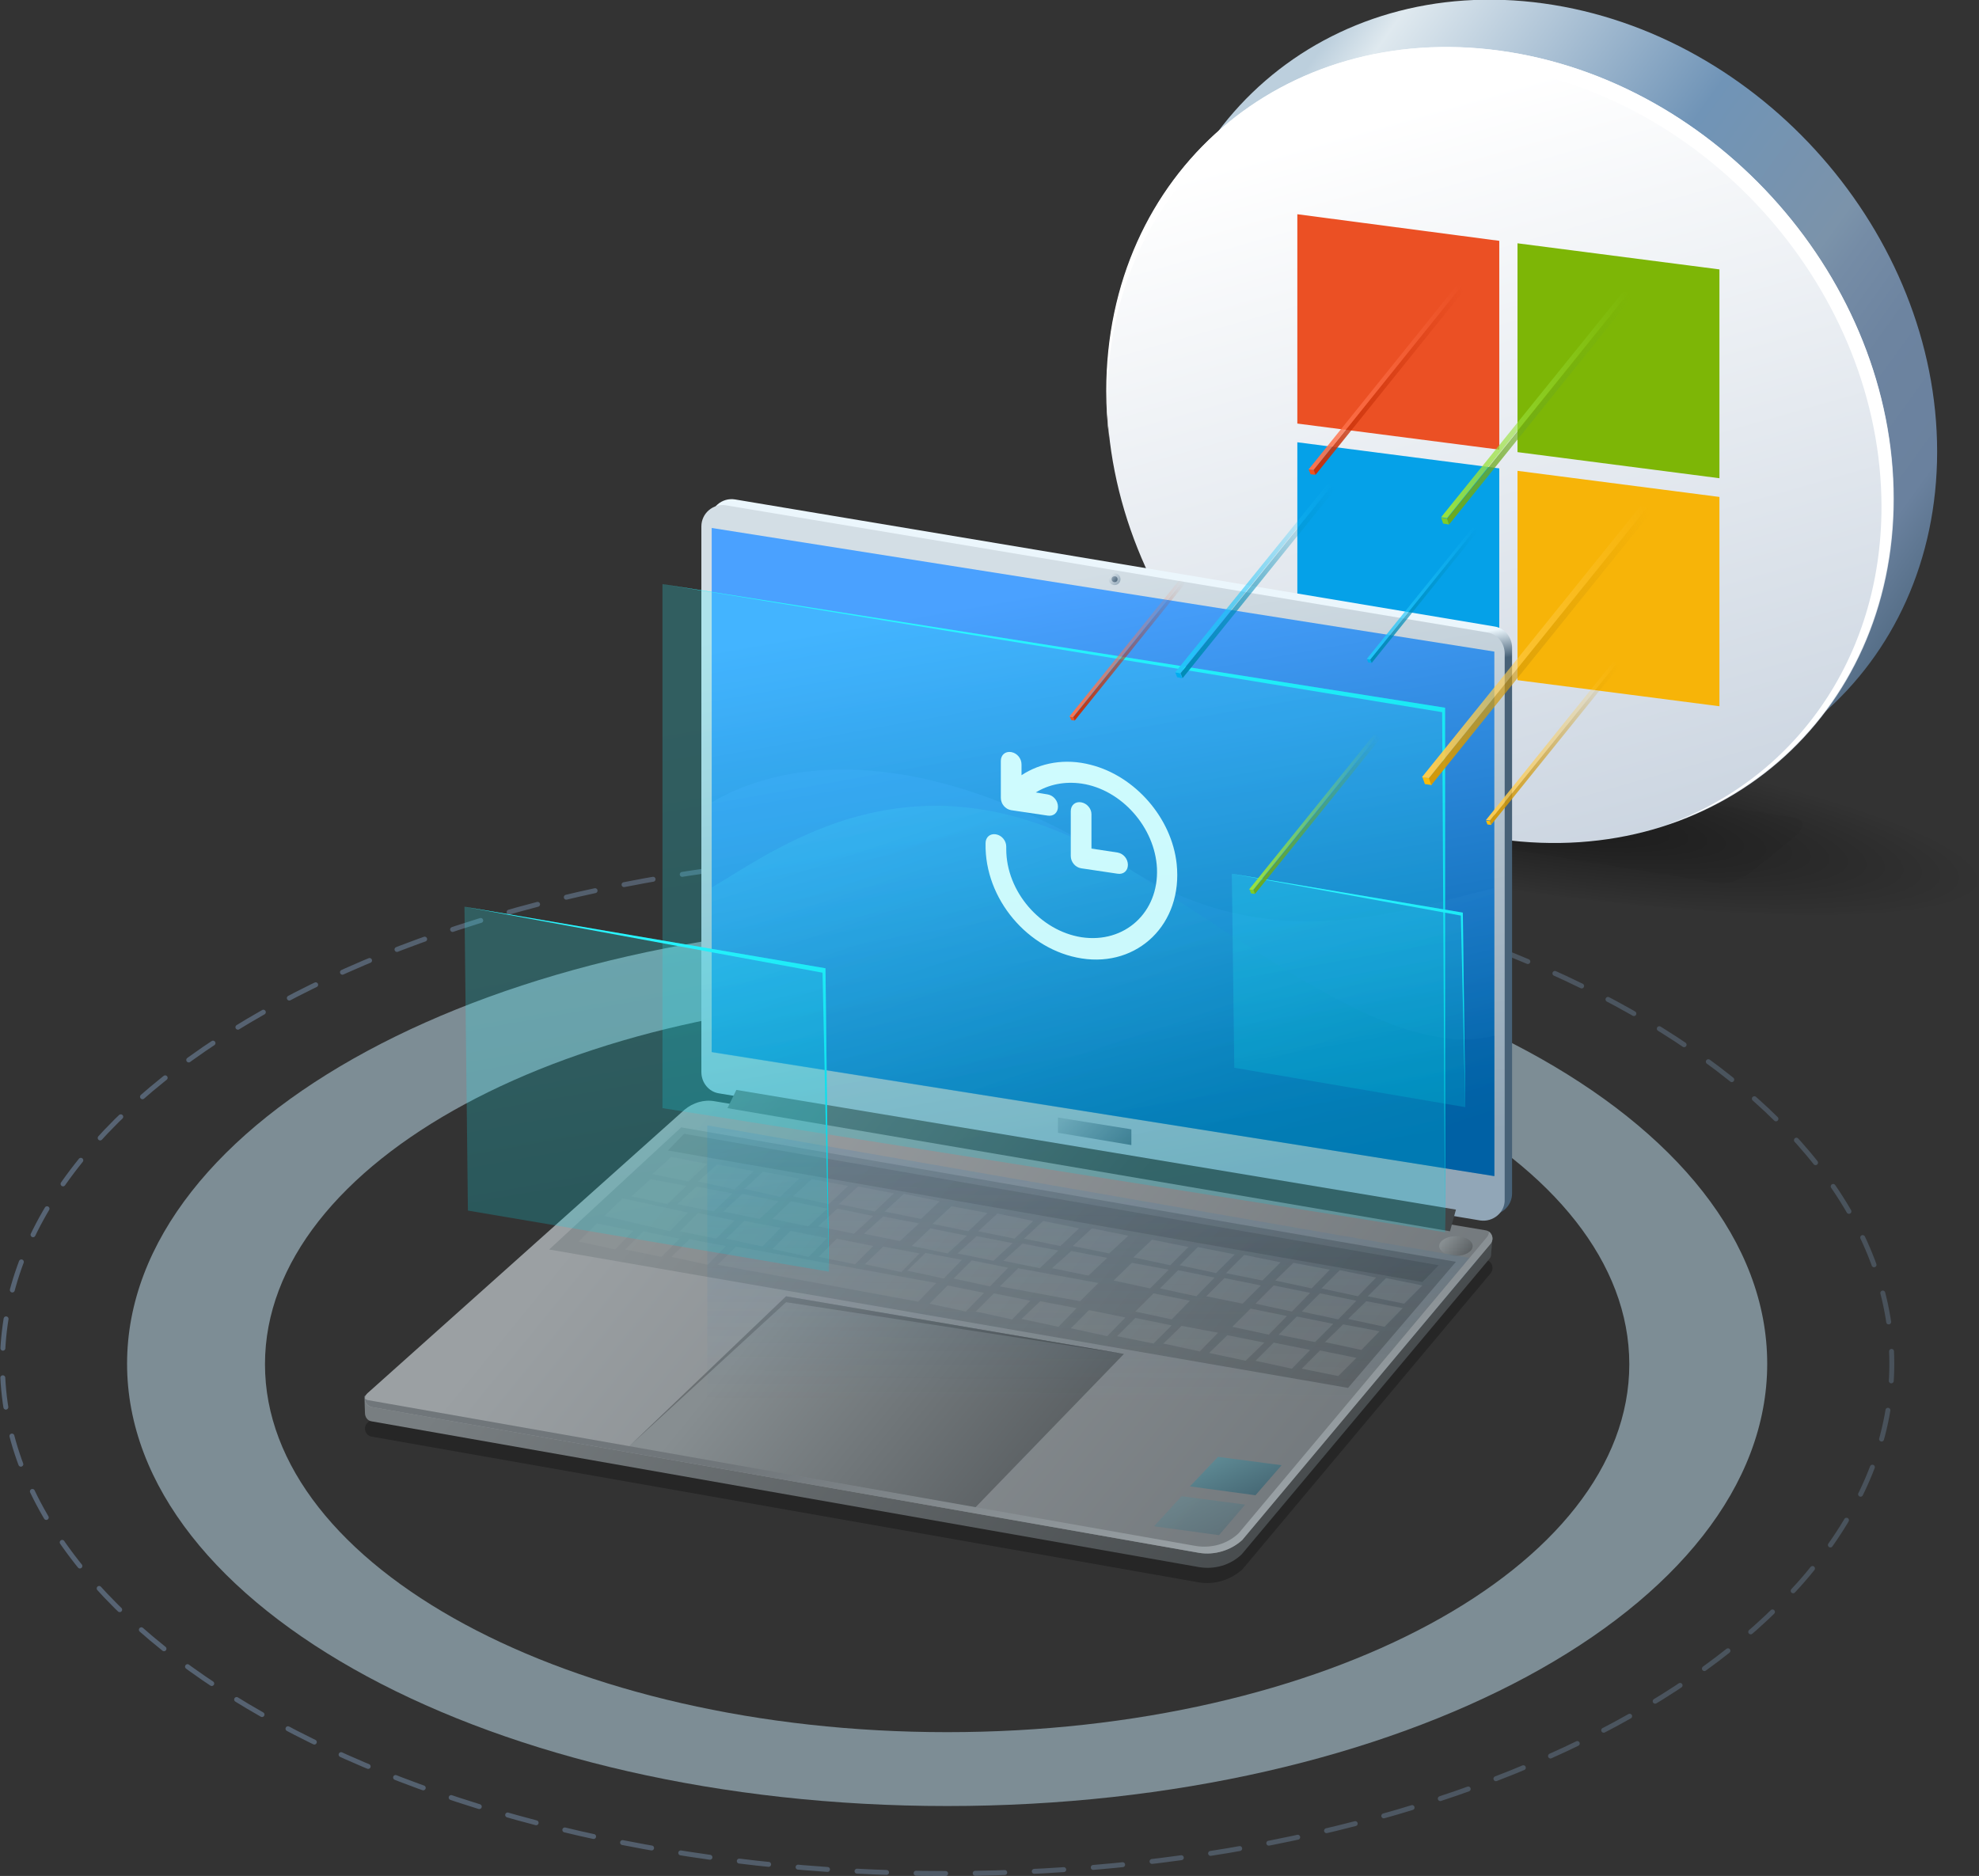<?xml version="1.0" encoding="utf-8"?>
<!-- Generator: Adobe Illustrator 28.3.0, SVG Export Plug-In . SVG Version: 6.00 Build 0)  -->
<svg version="1.1" id="Layer_1" xmlns="http://www.w3.org/2000/svg" xmlns:xlink="http://www.w3.org/1999/xlink" x="0px" y="0px"
	 width="401.8px" height="380.9px" viewBox="0 0 401.8 380.9" style="enable-background:new 0 0 401.8 380.9;" xml:space="preserve"
	>
<rect x="0" y="0" width="401.8" height="380.9" fill="#333333" stroke="none"/>
<style type="text/css">
	.st0{opacity:0.48;fill:#CCEDFF;}
	
		.st1{opacity:0.32;fill:none;stroke:url(#SVGID_1_);stroke-linecap:round;stroke-linejoin:round;stroke-miterlimit:10;stroke-dasharray:6,6;}
	.st2{opacity:5.000000e-02;}
	.st3{fill:url(#SVGID_00000064316130766820619610000006863789998364442759_);}
	.st4{fill:url(#SVGID_00000089559848517715647700000013556507770111944583_);}
	.st5{fill:url(#SVGID_00000085247501376898726020000000756860980838261122_);}
	.st6{fill:#FFFFFF;}
	.st7{fill:#EB5024;}
	.st8{fill:#7DB606;}
	.st9{fill:#F7B408;}
	.st10{fill:#05A1E8;}
	.st11{opacity:0.26;}
	.st12{fill:url(#SVGID_00000145031908205061416640000005866659155936461238_);}
	.st13{fill:url(#SVGID_00000071519334881589586120000002103178364337076353_);}
	.st14{fill:url(#SVGID_00000125593241888560810840000004567748836674174655_);}
	.st15{fill:url(#SVGID_00000043453050490610365380000004961546921605101188_);}
	.st16{fill:url(#SVGID_00000109003087703711609770000012493449530614027438_);}
	.st17{fill:url(#SVGID_00000108302723866971332010000003820456821188347809_);}
	.st18{fill:url(#SVGID_00000043450675216155364740000002179236140090617764_);}
	.st19{fill:url(#SVGID_00000113340949328448101630000007047019934917349271_);}
	.st20{opacity:0.48;fill:url(#SVGID_00000160185266091408336930000014670433880792524179_);}
	.st21{fill:url(#SVGID_00000173868034483398094090000015352545966852155815_);}
	.st22{fill:url(#SVGID_00000155847725053902841840000007675324519074237876_);}
	.st23{fill:url(#SVGID_00000167395448777498778520000009245910068465069487_);}
	.st24{fill:url(#SVGID_00000180327949873429080640000018360288588547271808_);}
	.st25{fill:url(#SVGID_00000132083499178617197710000008924131762641998744_);}
	.st26{fill:url(#SVGID_00000132082318374719650020000011364083891748799107_);}
	.st27{opacity:0.62;fill:url(#SVGID_00000038391187367860149430000018274615485109207225_);}
	.st28{opacity:0.44;}
	.st29{opacity:0.62;fill:#9A9D9E;}
	.st30{fill:url(#SVGID_00000035497482943502657680000007295054025970540198_);}
	.st31{fill:url(#SVGID_00000142869115169481000460000013913322530276745128_);}
	.st32{opacity:0.28;fill:url(#SVGID_00000068670421897370721780000001914395069169330841_);}
	.st33{opacity:0.3;fill:url(#SVGID_00000088821346064489008920000001062991980022156446_);}
	.st34{opacity:0.22;fill:url(#SVGID_00000104675724083004959010000014982720991138314152_);}
	.st35{fill:url(#SVGID_00000173162015155752130150000000853306082157869696_);}
	.st36{opacity:0.22;fill:url(#SVGID_00000002350143583859168900000013811303230985001344_);}
	.st37{fill:url(#SVGID_00000163790032107884296210000013147428586981212545_);}
	.st38{opacity:0.22;fill:url(#SVGID_00000133503536994776127290000007132324319985834675_);}
	.st39{fill:url(#SVGID_00000168800781648514018080000007707526552808233617_);}
	.st40{fill:#F1511B;}
	.st41{fill:url(#SVGID_00000156554595990670509500000014328323926205539259_);}
	.st42{fill:url(#SVGID_00000066509143304864202390000010809257896918604677_);}
	.st43{fill:#80CC28;}
	.st44{fill:url(#SVGID_00000142135765336156551210000016925193147484630432_);}
	.st45{fill:url(#SVGID_00000153695585033456472200000017519570354606052265_);}
	.st46{fill:url(#SVGID_00000124145510371911903690000018226787865171764880_);}
	.st47{fill:url(#SVGID_00000041991061265429388220000012198294931055778980_);}
	.st48{fill:#FBBC09;}
	.st49{fill:url(#SVGID_00000104670057135781274170000011690428167119351942_);}
	.st50{fill:url(#SVGID_00000120537953070526096790000002105702139773777568_);}
	.st51{fill:url(#SVGID_00000052815238589138314590000014979599807783071663_);}
	.st52{fill:url(#SVGID_00000072277871302943583790000010046841674372809862_);}
	.st53{fill:url(#SVGID_00000036219884326521333630000001096907379554915249_);}
	.st54{fill:url(#SVGID_00000135648483252691227260000004114901802550437017_);}
	.st55{fill:#00ADEF;}
	.st56{fill:url(#SVGID_00000041284039764596417960000008657650560130370177_);}
	.st57{fill:url(#SVGID_00000036956329939789747360000002299655193893141410_);}
	.st58{fill:url(#SVGID_00000049912317644480412780000005552361986418238644_);}
	.st59{fill:url(#SVGID_00000152949859397335539530000004879726018851070352_);}
</style>
<g>
	<path class="st0" d="M192.3,187.1c-92,0-166.5,40.2-166.5,89.8s74.5,89.8,166.5,89.8s166.5-40.2,166.5-89.8
		S284.3,187.1,192.3,187.1z M192.3,351.7c-76.5,0-138.5-33.5-138.5-74.7s62-74.7,138.5-74.7s138.5,33.5,138.5,74.7
		S268.8,351.7,192.3,351.7z"/>
	<linearGradient id="SVGID_1_" gradientUnits="userSpaceOnUse" x1="0" y1="276.933" x2="384.658" y2="276.933">
		<stop  offset="3.745022e-07" style="stop-color:#A4CDFF"/>
		<stop  offset="1" style="stop-color:#7793AF"/>
	</linearGradient>
	<path class="st1" d="M192.3,173.4C86.4,173.4,0.5,219.8,0.5,276.9s85.9,103.5,191.8,103.5s191.8-46.3,191.8-103.5
		S298.3,173.4,192.3,173.4z"/>
	<g>
		<g>
			<path class="st2" d="M349,179.3L242.2,162c-1.8-0.4-1.6-2.2,0.6-4l7.9-6.4c2.2-1.9,5.4-3.1,7.3-2.7l106.7,17.2
				c1.8,0.4,1.6,2.2-0.6,4l-7.9,6.4C354.1,178.4,350.8,179.6,349,179.3z"/>
			
				<radialGradient id="SVGID_00000119823545471162649000000011755249595307378563_" cx="-3285.952" cy="2020.188" r="61.672" gradientTransform="matrix(-0.868 9.328903e-02 -1.291 -0.336 63.264 1150.399)" gradientUnits="userSpaceOnUse">
				<stop  offset="1.074735e-03" style="stop-color:#000000;stop-opacity:0.5"/>
				<stop  offset="1" style="stop-color:#000000;stop-opacity:0"/>
			</radialGradient>
			<path style="fill:url(#SVGID_00000119823545471162649000000011755249595307378563_);" d="M252.4,170
				c-44-11.5-55.7-23.3-26.1-26.5s89.2,3.5,133.1,15c44,11.5,55.7,23.3,26.1,26.5C356,188.1,296.4,181.4,252.4,170z"/>
			
				<linearGradient id="SVGID_00000028297568993922716790000007882776164796231052_" gradientUnits="userSpaceOnUse" x1="258.979" y1="74.043" x2="393.113" y2="159.115" gradientTransform="matrix(1.04 0.135 0 1 -18.952 -74.571)">
				<stop  offset="5.072736e-09" style="stop-color:#BCCFDD"/>
				<stop  offset="5.360118e-02" style="stop-color:#DFE9EF"/>
				<stop  offset="0.404" style="stop-color:#7094B7"/>
				<stop  offset="0.609" style="stop-color:#7B93AA"/>
				<stop  offset="0.646" style="stop-color:#758CA6"/>
				<stop  offset="0.733" style="stop-color:#6D84A0"/>
				<stop  offset="0.866" style="stop-color:#6A819E"/>
				<stop  offset="1" style="stop-color:#476177"/>
			</linearGradient>
			<path style="fill:url(#SVGID_00000028297568993922716790000007882776164796231052_);" d="M393.3,91.7c0,44.2-35.8,75.2-79.9,69.1
				s-79.9-46.8-79.9-91s35.8-75.2,79.9-69.1S393.3,47.5,393.3,91.7z"/>
			
				<linearGradient id="SVGID_00000104667378624433059150000004679226328830899089_" gradientUnits="userSpaceOnUse" x1="284.434" y1="61.5" x2="350.555" y2="214.986" gradientTransform="matrix(1.04 0.135 0 1 -18.952 -74.571)">
				<stop  offset="3.753825e-07" style="stop-color:#FFFFFF"/>
				<stop  offset="1" style="stop-color:#C5D0DD"/>
			</linearGradient>
			<path style="fill:url(#SVGID_00000104667378624433059150000004679226328830899089_);" d="M384.5,101.3
				c0,44.2-35.8,75.2-79.9,69.1s-79.9-46.8-79.9-91s35.8-75.2,79.9-69.1S384.5,57.1,384.5,101.3z"/>
			<path class="st6" d="M304.5,10.3c-44.1-6-79.9,24.9-79.9,69.1c0,3.2,0.2,6.4,0.6,9.6c-0.2-2.5-0.4-5.1-0.4-7.6
				c0-43.5,35.2-74,78.6-68c43.4,5.9,78.6,46,78.6,89.5c0,31.1-18,55.5-44,64.7c27.4-9,46.4-34.1,46.4-66.4
				C384.5,57.1,348.7,16.3,304.5,10.3z"/>
			<g>
				<polygon class="st7" points="304.4,91.3 263.4,86 263.4,43.5 304.4,48.9 				"/>
				<polygon class="st8" points="349.1,97.1 308.1,91.8 308.1,49.4 349.1,54.7 				"/>
				<polygon class="st9" points="349.1,143.4 308.1,138.1 308.1,95.6 349.1,100.9 				"/>
				<polygon class="st10" points="304.4,137.6 263.4,132.2 263.4,89.8 304.4,95.1 				"/>
			</g>
		</g>
		<g>
			<path class="st11" d="M243.5,321.3l-168-29.6c-1.4-0.2-1.9-2-0.8-2.9l64.3-57.5c1.7-1.4,3.9-2.1,6.1-1.7l156.5,26.2
				c1.4,0.2,1.9,1.9,0.9,2.9l-50.3,60C249.8,320.8,246.6,321.8,243.5,321.3z"/>
			
				<linearGradient id="SVGID_00000175311696505892903020000014689584397521054122_" gradientUnits="userSpaceOnUse" x1="193.294" y1="119.677" x2="258.417" y2="314.46" gradientTransform="matrix(0.971 0.162 0 1 11.546 -62.219)">
				<stop  offset="0.266" style="stop-color:#EBF6FC"/>
				<stop  offset="0.294" style="stop-color:#476177"/>
			</linearGradient>
			<path style="fill:url(#SVGID_00000175311696505892903020000014689584397521054122_);" d="M302,246.6l-154.2-25.8
				c-2.1-0.3-3.6-2.2-3.6-4.3V105.7c0-2.7,2.4-4.7,5-4.3l154.2,25.8c2.1,0.3,3.6,2.2,3.6,4.3v110.8C307,245,304.6,247,302,246.6z"/>
			
				<linearGradient id="SVGID_00000094607999307453052550000017176289958479484094_" gradientUnits="userSpaceOnUse" x1="200.78" y1="148.474" x2="239.359" y2="263.862" gradientTransform="matrix(0.971 0.162 0 1 11.546 -62.219)">
				<stop  offset="8.709355e-08" style="stop-color:#D3DEE5"/>
				<stop  offset="1" style="stop-color:#91A6B7"/>
			</linearGradient>
			<path style="fill:url(#SVGID_00000094607999307453052550000017176289958479484094_);" d="M300.5,247.8L146,222
				c-2.1-0.3-3.6-2.2-3.6-4.3V106.9c0-2.7,2.4-4.7,5-4.3l154.5,25.8c2.1,0.3,3.6,2.2,3.6,4.3v110.8
				C305.6,246.2,303.1,248.2,300.5,247.8z"/>
			
				<linearGradient id="SVGID_00000119797570527684973360000008417443197133435033_" gradientUnits="userSpaceOnUse" x1="136.565" y1="226.871" x2="262.403" y2="329.372">
				<stop  offset="5.072736e-09" style="stop-color:#787E81"/>
				<stop  offset="1" style="stop-color:#434749"/>
			</linearGradient>
			<path style="fill:url(#SVGID_00000119797570527684973360000008417443197133435033_);" d="M243.5,318.2l-168-29.6
				c-0.9-0.1-1.4-0.9-1.4-1.7c0-0.4-0.1-2.2-0.1-3.4l64.9-55.3c1.7-1.4,3.9-2.1,6.1-1.7l157.2,23.7c0.8-0.1,0.8,2.3,0.6,3.6
				c-0.1,0.6,0.1,1.3-0.4,1.8l-50.3,60C249.8,317.8,246.6,318.7,243.5,318.2z"/>
			
				<linearGradient id="SVGID_00000121251978920712193840000012018884373729258138_" gradientUnits="userSpaceOnUse" x1="137.166" y1="225.861" x2="261.558" y2="327.184">
				<stop  offset="8.709355e-08" style="stop-color:#9BA0A3"/>
				<stop  offset="1" style="stop-color:#70767A"/>
			</linearGradient>
			<path style="fill:url(#SVGID_00000121251978920712193840000012018884373729258138_);" d="M243.5,315.3l-168-29.6
				c-1.4-0.2-1.9-2-0.8-2.9l64.3-57.5c1.7-1.4,3.9-2.1,6.1-1.7l156.5,26.2c1.4,0.2,1.9,1.9,0.9,2.9l-50.3,60
				C249.8,314.8,246.6,315.8,243.5,315.3z"/>
			
				<linearGradient id="SVGID_00000148654369692675713190000015814677010620568976_" gradientUnits="userSpaceOnUse" x1="202.128" y1="150.281" x2="237.799" y2="256.971" gradientTransform="matrix(0.971 0.162 0 1 11.546 -62.219)">
				<stop  offset="8.709355e-08" style="stop-color:#4AA1FF"/>
				<stop  offset="1" style="stop-color:#0062A5"/>
			</linearGradient>
			<polygon style="fill:url(#SVGID_00000148654369692675713190000015814677010620568976_);" points="144.5,213.6 144.5,107.2 
				303.4,132.3 303.4,238.8 			"/>
			
				<linearGradient id="SVGID_00000170987325542080676520000003975140584607416963_" gradientUnits="userSpaceOnUse" x1="156.479" y1="216.63" x2="270.397" y2="309.422">
				<stop  offset="8.709355e-08" style="stop-color:#878E91"/>
				<stop  offset="1" style="stop-color:#585D60"/>
			</linearGradient>
			<polygon style="fill:url(#SVGID_00000170987325542080676520000003975140584607416963_);" points="138.3,228.9 295.6,256.2 
				273.7,281.8 111.5,253.7 			"/>
			
				<linearGradient id="SVGID_00000170960263780042924730000009714783563474523322_" gradientUnits="userSpaceOnUse" x1="156.397" y1="266.747" x2="208.556" y2="309.234">
				<stop  offset="8.709355e-08" style="stop-color:#878E91"/>
				<stop  offset="1" style="stop-color:#585D60"/>
			</linearGradient>
			<polygon style="fill:url(#SVGID_00000170960263780042924730000009714783563474523322_);" points="159.6,263.2 228.2,274.9 
				198,306.1 127.7,293.7 			"/>
			
				<linearGradient id="SVGID_00000078039145648571610580000015336288981976670886_" gradientUnits="userSpaceOnUse" x1="248.433" y1="294.301" x2="253.682" y2="305.721">
				<stop  offset="0" style="stop-color:#608C96"/>
				<stop  offset="1" style="stop-color:#446572"/>
			</linearGradient>
			<polygon style="fill:url(#SVGID_00000078039145648571610580000015336288981976670886_);" points="247.3,295.8 260.2,297.5 
				254.9,303.6 241.6,301.8 			"/>
			
				<linearGradient id="SVGID_00000166645168485864312580000008610304027310271384_" gradientUnits="userSpaceOnUse" x1="241.074" y1="302.329" x2="246.322" y2="313.749">
				<stop  offset="0" style="stop-color:#608C96"/>
				<stop  offset="1" style="stop-color:#446572"/>
			</linearGradient>
			<polygon style="opacity:0.48;fill:url(#SVGID_00000166645168485864312580000008610304027310271384_);" points="239.9,303.8 
				252.8,305.5 247.5,311.7 234.3,309.9 			"/>
			
				<linearGradient id="SVGID_00000183940192526828690640000010602816635863864223_" gradientUnits="userSpaceOnUse" x1="126.812" y1="158.058" x2="229.735" y2="241.893">
				<stop  offset="8.709355e-08" style="stop-color:#878E91"/>
				<stop  offset="1" style="stop-color:#414547"/>
			</linearGradient>
			<polygon style="fill:url(#SVGID_00000183940192526828690640000010602816635863864223_);" points="147.7,225 149.5,221.3 
				295.6,245.6 294.4,250 			"/>
			
				<linearGradient id="SVGID_00000059307117979021741370000000181389359586785944_" gradientUnits="userSpaceOnUse" x1="215.601" y1="201.83" x2="226.144" y2="210.418" gradientTransform="matrix(1.015 0.167 0 1 -1.142 -12.336)">
				<stop  offset="0" style="stop-color:#879BAB"/>
				<stop  offset="1" style="stop-color:#476177"/>
			</linearGradient>
			<polygon style="fill:url(#SVGID_00000059307117979021741370000000181389359586785944_);" points="229.7,232.5 214.8,230 
				214.8,226.9 229.7,229.3 			"/>
			
				<linearGradient id="SVGID_00000054948036967931986930000014099960082916508557_" gradientUnits="userSpaceOnUse" x1="225.504" y1="116.971" x2="227.475" y2="118.576">
				<stop  offset="8.709355e-08" style="stop-color:#D3DEE5"/>
				<stop  offset="1" style="stop-color:#91A6B7"/>
			</linearGradient>
			<circle style="fill:url(#SVGID_00000054948036967931986930000014099960082916508557_);" cx="226.3" cy="117.6" r="1.2"/>
			
				<linearGradient id="SVGID_00000093155459444878125590000005107196674139728023_" gradientUnits="userSpaceOnUse" x1="225.911" y1="117.303" x2="226.896" y2="118.105">
				<stop  offset="0" style="stop-color:#879BAB"/>
				<stop  offset="1" style="stop-color:#476177"/>
			</linearGradient>
			<circle style="fill:url(#SVGID_00000093155459444878125590000005107196674139728023_);" cx="226.3" cy="117.6" r="0.6"/>
			
				<linearGradient id="SVGID_00000036949546990932094490000001702162400117787559_" gradientUnits="userSpaceOnUse" x1="293.625" y1="251.42" x2="298.288" y2="255.218">
				<stop  offset="8.709355e-08" style="stop-color:#878E91"/>
				<stop  offset="1" style="stop-color:#585D60"/>
			</linearGradient>
			<ellipse style="fill:url(#SVGID_00000036949546990932094490000001702162400117787559_);" cx="295.6" cy="253" rx="3.4" ry="2"/>
			
				<linearGradient id="SVGID_00000093178284363348618730000005894017853386343573_" gradientUnits="userSpaceOnUse" x1="165.09" y1="257.007" x2="184.946" y2="300.211">
				<stop  offset="5.072736e-09" style="stop-color:#787E81"/>
				<stop  offset="1" style="stop-color:#434749"/>
			</linearGradient>
			<polygon style="fill:url(#SVGID_00000093178284363348618730000005894017853386343573_);" points="127.7,293.7 159.6,263.2 
				227.5,274.8 159.6,264.4 			"/>
			
				<linearGradient id="SVGID_00000049198016163356252490000002915974643366081940_" gradientUnits="userSpaceOnUse" x1="191.887" y1="197.489" x2="237.739" y2="297.255">
				<stop  offset="5.072736e-09" style="stop-color:#787E81"/>
				<stop  offset="1" style="stop-color:#434749"/>
			</linearGradient>
			<polygon style="opacity:0.62;fill:url(#SVGID_00000049198016163356252490000002915974643366081940_);" points="138.9,230.2 
				292.1,256.9 288.8,260.3 135.6,233.6 			"/>
			<g class="st28">
				<polygon class="st29" points="121.2,248.4 128.6,249.9 124.9,253.7 117.5,252.1 				"/>
				<polygon class="st29" points="130.6,250 138,251.5 134.3,255.2 126.9,253.7 				"/>
				<polygon class="st29" points="140,251.6 147.4,253 143.7,256.8 136.3,255.2 				"/>
				<polygon class="st29" points="160.5,249.9 167.9,251.4 164.2,255.2 156.8,253.6 				"/>
				<polygon class="st29" points="169.9,251.5 177.3,253 173.6,256.7 166.2,255.2 				"/>
				<polygon class="st29" points="179.3,253.1 186.7,254.5 183,258.3 175.6,256.7 				"/>
				<polygon class="st29" points="187.9,254.4 195.3,255.8 191.6,259.6 184.2,258 				"/>
				<polygon class="st29" points="197.3,255.9 204.7,257.4 201,261.2 193.6,259.6 				"/>
				<polygon class="st29" points="206.7,257.5 223,260.5 219.3,264.2 203,261.2 				"/>
				<g>
					<polygon class="st29" points="126.4,243.3 139.7,246.2 136,250 122.7,246.9 					"/>
					<polygon class="st29" points="141.7,246.3 149.1,247.8 145.4,251.5 138,250 					"/>
					<polygon class="st29" points="151.1,247.9 158.5,249.3 154.8,253.1 147.4,251.5 					"/>
				</g>
				<polygon class="st29" points="192.4,261 199.8,262.5 196.1,266.3 188.7,264.7 				"/>
				<polygon class="st29" points="201.8,262.6 209.2,264.1 205.5,267.9 198.1,266.3 				"/>
				<polygon class="st29" points="211.2,264.2 218.6,265.6 214.9,269.4 207.4,267.8 				"/>
				<polygon class="st29" points="249.2,271.1 256.7,272.6 252.9,276.3 245.5,274.7 				"/>
				<polygon class="st29" points="258.6,272.6 266,274.1 262.3,277.9 254.9,276.3 				"/>
				<polygon class="st29" points="268,274.2 275.4,275.7 271.7,279.4 264.3,277.9 				"/>
				<polygon class="st29" points="253.9,265.7 261.3,267.2 257.6,271 250.2,269.4 				"/>
				<polygon class="st29" points="263.3,267.3 270.7,268.8 267,272.5 259.6,271 				"/>
				<polygon class="st29" points="272.7,268.9 280.1,270.3 276.4,274.1 269,272.5 				"/>
				<polygon class="st29" points="258.6,261 266,262.5 262.3,266.3 254.9,264.7 				"/>
				<polygon class="st29" points="268,262.6 275.4,264.1 271.7,267.9 264.3,266.3 				"/>
				<polygon class="st29" points="277.4,264.2 284.8,265.6 281.1,269.4 273.7,267.8 				"/>
				<polygon class="st29" points="262.6,256.4 270,257.8 266.3,261.6 258.9,260 				"/>
				<polygon class="st29" points="272,257.9 279.4,259.4 275.7,263.2 268.3,261.6 				"/>
				<polygon class="st29" points="281.4,259.5 288.8,261 285.1,264.7 277.7,263.2 				"/>
				<polygon class="st29" points="229.8,256.4 237.3,257.8 233.5,261.6 226.1,260 				"/>
				<polygon class="st29" points="239.2,257.9 246.6,259.4 242.9,263.2 235.5,261.6 				"/>
				<polygon class="st29" points="248.6,259.5 256,261 252.3,264.7 244.9,263.2 				"/>
				<polygon class="st29" points="233.9,251.7 241.3,253.2 237.6,256.9 230.1,255.3 				"/>
				<polygon class="st29" points="243.2,253.2 250.7,254.7 246.9,258.5 239.5,256.9 				"/>
				<polygon class="st29" points="252.6,254.8 260,256.3 256.3,260 248.9,258.5 				"/>
				<polygon class="st29" points="160.6,243.9 168,245.4 164.1,249 156.8,247.5 				"/>
				<polygon class="st29" points="170,245.4 177.3,246.9 173.4,250.5 166.1,249 				"/>
				<polygon class="st29" points="179.3,247 186.6,248.4 182.7,252 175.4,250.5 				"/>
				<polygon class="st29" points="164.8,239.4 172.2,240.8 168.3,244.5 161,242.9 				"/>
				<polygon class="st29" points="174.2,240.9 181.5,242.3 177.6,246 170.3,244.5 				"/>
				<polygon class="st29" points="183.5,242.4 190.8,243.9 187,247.5 179.6,246 				"/>
				<polygon class="st29" points="132.1,239.4 139.4,240.8 135.5,244.5 128.2,242.9 				"/>
				<polygon class="st29" points="141.4,240.9 148.7,242.3 144.9,246 137.5,244.5 				"/>
				<polygon class="st29" points="150.7,242.4 158.1,243.9 154.2,247.5 146.8,246 				"/>
				<polygon class="st29" points="136.3,234.9 143.6,236.3 139.8,239.9 132.4,238.4 				"/>
				<polygon class="st29" points="145.6,236.4 153,237.8 149.1,241.5 141.7,239.9 				"/>
				<polygon class="st29" points="154.9,237.9 162.3,239.3 158.4,243 151.1,241.4 				"/>
				<polygon class="st29" points="217.5,254 224.8,255.4 221,259 213.6,257.5 				"/>
				<polygon class="st29" points="221.7,249.4 229.1,250.9 225.2,254.5 217.8,253 				"/>
				<polygon class="st29" points="188.9,249.4 196.3,250.9 192.4,254.5 185.1,253 				"/>
				<polygon class="st29" points="198.3,251 205.6,252.4 201.7,256 194.4,254.5 				"/>
				<polygon class="st29" points="207.6,252.5 214.9,253.9 211.1,257.5 203.7,256 				"/>
				<polygon class="st29" points="193.2,244.9 200.5,246.3 196.6,250 189.3,248.5 				"/>
				<polygon class="st29" points="202.5,246.4 209.8,247.9 206,251.5 198.6,250 				"/>
				<polygon class="st29" points="211.8,247.9 219.1,249.4 215.3,253 207.9,251.5 				"/>
				<polygon class="st29" points="221.1,266 228.5,267.5 224.8,271.3 217.4,269.7 				"/>
				<polygon class="st29" points="230.5,267.6 237.9,269.1 234.2,272.8 226.8,271.3 				"/>
				<polygon class="st29" points="234.2,262.6 241.6,264.1 237.9,267.9 230.5,266.3 				"/>
				<polygon class="st29" points="239.9,269.2 247.3,270.6 243.6,274.4 236.2,272.8 				"/>
				<polygon class="st29" points="149.4,253.1 190.1,260.5 186.4,264.3 145.7,256.8 				"/>
			</g>
			
				<linearGradient id="SVGID_00000113316507817670714150000010832250604356529568_" gradientUnits="userSpaceOnUse" x1="222.478" y1="143.941" x2="221.584" y2="284.927">
				<stop  offset="0" style="stop-color:#4AA1FF;stop-opacity:0.4"/>
				<stop  offset="1" style="stop-color:#0062A5;stop-opacity:0"/>
			</linearGradient>
			<polygon style="fill:url(#SVGID_00000113316507817670714150000010832250604356529568_);" points="143.6,228.5 300.1,255.7 
				254.3,310.4 143.6,286.7 			"/>
			
				<linearGradient id="SVGID_00000033367854879973595340000018355563954342327218_" gradientUnits="userSpaceOnUse" x1="235.237" y1="347.516" x2="191.266" y2="272.371">
				<stop  offset="3.309555e-07" style="stop-color:#A9B1B5"/>
				<stop  offset="1" style="stop-color:#70767A"/>
			</linearGradient>
			<path style="fill:url(#SVGID_00000033367854879973595340000018355563954342327218_);" d="M302.3,250.1c0,0.4-0.2,0.9-0.5,1.2
				l-50.3,60c-2.3,2.2-5.5,3.1-8.7,2.6l-168-29.6c-0.3,0-0.5-0.2-0.7-0.3c0,0.8,0.5,1.5,1.4,1.7l168,29.6c3.1,0.5,6.4-0.5,8.7-2.6
				l50.3-60C303.3,251.9,303.1,250.7,302.3,250.1z"/>
			
				<linearGradient id="SVGID_00000125574549639004239180000004521413212556873638_" gradientUnits="userSpaceOnUse" x1="211.509" y1="159.721" x2="240.551" y2="246.585">
				<stop  offset="8.709355e-08" style="stop-color:#4AA1FF"/>
				<stop  offset="1" style="stop-color:#0062A5"/>
			</linearGradient>
			<path style="opacity:0.28;fill:url(#SVGID_00000125574549639004239180000004521413212556873638_);" d="M228.9,176.2
				c-41.5-26.4-70.1-21.8-84.4-13.3v50.8l158.9,25.1v-58.5C284.1,185,258.1,194.7,228.9,176.2z"/>
			
				<linearGradient id="SVGID_00000083076074195135976770000011094420951127829656_" gradientUnits="userSpaceOnUse" x1="203.231" y1="150.015" x2="229.215" y2="227.733">
				<stop  offset="1.698324e-07" style="stop-color:#4DC9FF"/>
				<stop  offset="1" style="stop-color:#0062A5"/>
			</linearGradient>
			<path style="opacity:0.3;fill:url(#SVGID_00000083076074195135976770000011094420951127829656_);" d="M228.9,176.2
				c-41.5-26.4-70.1-4.4-84.4,4v33.4l158.9,25.1v-28.4C284.1,215.2,258.1,194.7,228.9,176.2z"/>
			<g>
				<g>
					<path class="st6" d="M238.9,175.4c-1-9.3-8.4-17.8-17.4-20.1c-5.3-1.4-10.3-0.4-14.1,2.1l0-2.2c0-1.2-0.9-2.3-2.1-2.5
						s-2.1,0.6-2.1,1.8l0,7.5c0,1.2,0.9,2.3,2.1,2.5l7.4,1.1c1.2,0.2,2.1-0.6,2.1-1.8c0-1.2-0.9-2.3-2.1-2.5l-2.4-0.4
						c2.6-1.6,5.8-2.3,9.3-1.8c8.1,1.2,14.9,8.9,15.3,17.2c0.4,9-6.6,15.3-15.3,14c-8.4-1.3-15.3-9.3-15.3-17.9c0-0.2,0-0.4,0-0.5
						l0,0c0-1.2-0.9-2.3-2.1-2.5c-1.2-0.2-2.1,0.6-2.1,1.8c0,0,0,0.1,0,0.1c-0.2,11.2,8.6,21.6,19.5,23.3
						C231,196.4,240.2,187.6,238.9,175.4z M207.4,160.6L207.4,160.6L207.4,160.6L207.4,160.6z"/>
					<path class="st6" d="M219.5,162.9c-1.2-0.2-2.1,0.6-2.1,1.8l0,9.1c0,1.2,0.9,2.3,2.1,2.5l7.4,1.1c1.2,0.2,2.1-0.6,2.1-1.8
						c0-1.2-0.9-2.3-2.1-2.5l-5.3-0.8l0-7C221.6,164.2,220.7,163.1,219.5,162.9z"/>
				</g>
			</g>
			<g>
				
					<linearGradient id="SVGID_00000103264645560251496530000007939771662840946097_" gradientUnits="userSpaceOnUse" x1="191.798" y1="163.33" x2="227.468" y2="270.021" gradientTransform="matrix(0.971 0.162 0 1 11.546 -62.219)">
					<stop  offset="0" style="stop-color:#29F5FF"/>
					<stop  offset="1" style="stop-color:#00D2E2"/>
				</linearGradient>
				<polygon style="opacity:0.22;fill:url(#SVGID_00000103264645560251496530000007939771662840946097_);" points="134.5,225 
					134.5,118.6 293.4,143.7 293.4,250.2 				"/>
				
					<linearGradient id="SVGID_00000067227526669763522530000008476645872108458427_" gradientUnits="userSpaceOnUse" x1="210.806" y1="121.828" x2="252.055" y2="245.203">
					<stop  offset="0" style="stop-color:#29F5FF"/>
					<stop  offset="1" style="stop-color:#00D2E2"/>
				</linearGradient>
				<polygon style="fill:url(#SVGID_00000067227526669763522530000008476645872108458427_);" points="134.5,118.6 293.4,143.7 
					293.4,250.2 292.8,144.6 				"/>
			</g>
			<g>
				
					<linearGradient id="SVGID_00000172442612731850207760000008164695160345547399_" gradientUnits="userSpaceOnUse" x1="114.254" y1="236.396" x2="133.716" y2="294.606" gradientTransform="matrix(0.971 0.162 0 1 11.546 -62.219)">
					<stop  offset="0" style="stop-color:#29F5FF"/>
					<stop  offset="1" style="stop-color:#00D2E2"/>
				</linearGradient>
				<polygon style="opacity:0.22;fill:url(#SVGID_00000172442612731850207760000008164695160345547399_);" points="95,245.8 
					94.3,184.1 167.6,196.6 168.3,258.2 				"/>
				
					<linearGradient id="SVGID_00000077311911375669339220000013472963149257380238_" gradientUnits="userSpaceOnUse" x1="130.036" y1="187.581" x2="152.094" y2="253.556">
					<stop  offset="0" style="stop-color:#29F5FF"/>
					<stop  offset="1" style="stop-color:#00D2E2"/>
				</linearGradient>
				<polygon style="fill:url(#SVGID_00000077311911375669339220000013472963149257380238_);" points="94.3,184.1 167.6,196.6 
					168.3,258.2 167,197.5 				"/>
			</g>
			<g>
				
					<linearGradient id="SVGID_00000168835525425561528510000002691663711038335915_" gradientUnits="userSpaceOnUse" x1="264.197" y1="202.237" x2="276.652" y2="239.49" gradientTransform="matrix(0.971 0.162 0 1 11.546 -62.219)">
					<stop  offset="0" style="stop-color:#29F5FF"/>
					<stop  offset="1" style="stop-color:#00D2E2"/>
				</linearGradient>
				<polygon style="opacity:0.22;fill:url(#SVGID_00000168835525425561528510000002691663711038335915_);" points="250.6,216.8 
					250.1,177.4 297,185.3 297.5,224.8 				"/>
				
					<linearGradient id="SVGID_00000052073139763778919350000002098247407911230131_" gradientUnits="userSpaceOnUse" x1="272.989" y1="179.599" x2="287.106" y2="221.821">
					<stop  offset="0" style="stop-color:#29F5FF"/>
					<stop  offset="1" style="stop-color:#00D2E2"/>
				</linearGradient>
				<polygon style="fill:url(#SVGID_00000052073139763778919350000002098247407911230131_);" points="250.1,177.4 297,185.3 
					297.5,224.8 296.6,185.9 				"/>
			</g>
		</g>
		<g>
			<path class="st40" d="M218.2,146.3l-0.7-0.1l-0.3-0.7l0.7,0.1L218.2,146.3z"/>
			
				<linearGradient id="SVGID_00000145760655469480178460000015745178700962141569_" gradientUnits="userSpaceOnUse" x1="142.702" y1="222.151" x2="173.387" y2="222.151" gradientTransform="matrix(0.936 -0.351 0.351 0.936 3.294 -20.562)">
				<stop  offset="1.230931e-02" style="stop-color:#C9320A"/>
				<stop  offset="1" style="stop-color:#C9320A;stop-opacity:0"/>
			</linearGradient>
			<path style="fill:url(#SVGID_00000145760655469480178460000015745178700962141569_);" d="M217.9,145.6l22.4-27.8l0.3,0.7
				l-22.4,27.8L217.9,145.6z"/>
			
				<linearGradient id="SVGID_00000050653779990770821530000000457690769774293146_" gradientUnits="userSpaceOnUse" x1="142.058" y1="221.596" x2="173.387" y2="221.596" gradientTransform="matrix(0.936 -0.351 0.351 0.936 3.294 -20.562)">
				<stop  offset="1.230931e-02" style="stop-color:#FF734D"/>
				<stop  offset="1" style="stop-color:#FF734D;stop-opacity:0"/>
			</linearGradient>
			<path style="fill:url(#SVGID_00000050653779990770821530000000457690769774293146_);" d="M239.5,117.7l0.7,0.1l-22.4,27.8
				l-0.7-0.1L239.5,117.7z"/>
		</g>
		<g>
			<path class="st43" d="M294.2,106.5l-1.2-0.2l-0.4-1.2l1.2,0.2L294.2,106.5z"/>
			
				<linearGradient id="SVGID_00000111912214549577096570000009214713611280997286_" gradientUnits="userSpaceOnUse" x1="227.893" y1="205.412" x2="278.544" y2="205.412" gradientTransform="matrix(0.936 -0.351 0.351 0.936 3.294 -20.562)">
				<stop  offset="1.230924e-02" style="stop-color:#6DAA1D"/>
				<stop  offset="1" style="stop-color:#6DAA1D;stop-opacity:0"/>
			</linearGradient>
			<path style="fill:url(#SVGID_00000111912214549577096570000009214713611280997286_);" d="M293.8,105.3l36.9-45.8l0.4,1.2
				l-36.9,45.8L293.8,105.3z"/>
			
				<linearGradient id="SVGID_00000121977533229717233760000012722942175879840427_" gradientUnits="userSpaceOnUse" x1="226.83" y1="204.495" x2="278.544" y2="204.495" gradientTransform="matrix(0.936 -0.351 0.351 0.936 3.294 -20.562)">
				<stop  offset="1.230893e-02" style="stop-color:#9AE23D"/>
				<stop  offset="1" style="stop-color:#9AE23D;stop-opacity:0"/>
			</linearGradient>
			<path style="fill:url(#SVGID_00000121977533229717233760000012722942175879840427_);" d="M329.5,59.3l1.2,0.1l-36.9,45.8
				l-1.2-0.2L329.5,59.3z"/>
		</g>
		<g>
			<path class="st43" d="M254.8,181.5l-0.8-0.1l-0.3-0.8l0.8,0.1L254.8,181.5z"/>
			
				<linearGradient id="SVGID_00000160910555619977970260000009768181500195695494_" gradientUnits="userSpaceOnUse" x1="164.658" y1="266.766" x2="199.451" y2="266.766" gradientTransform="matrix(0.936 -0.351 0.351 0.936 3.294 -20.562)">
				<stop  offset="1.230924e-02" style="stop-color:#6DAA1D"/>
				<stop  offset="1" style="stop-color:#6DAA1D;stop-opacity:0"/>
			</linearGradient>
			<path style="fill:url(#SVGID_00000160910555619977970260000009768181500195695494_);" d="M254.5,180.7l25.4-31.5l0.3,0.8
				l-25.4,31.5L254.5,180.7z"/>
			
				<linearGradient id="SVGID_00000135655845670928087480000003620743457143635867_" gradientUnits="userSpaceOnUse" x1="163.928" y1="266.137" x2="199.451" y2="266.137" gradientTransform="matrix(0.936 -0.351 0.351 0.936 3.294 -20.562)">
				<stop  offset="1.230893e-02" style="stop-color:#9AE23D"/>
				<stop  offset="1" style="stop-color:#9AE23D;stop-opacity:0"/>
			</linearGradient>
			<path style="fill:url(#SVGID_00000135655845670928087480000003620743457143635867_);" d="M279,149.1l0.8,0.1l-25.4,31.5l-0.8-0.1
				L279,149.1z"/>
		</g>
		<g>
			<path class="st48" d="M290.7,159.4l-1.4-0.2l-0.5-1.4l1.4,0.2L290.7,159.4z"/>
			
				<linearGradient id="SVGID_00000078726070430735093880000002531618659488389052_" gradientUnits="userSpaceOnUse" x1="205.977" y1="250.563" x2="266.893" y2="250.563" gradientTransform="matrix(0.936 -0.351 0.351 0.936 3.294 -20.562)">
				<stop  offset="1.230907e-02" style="stop-color:#D39909"/>
				<stop  offset="1" style="stop-color:#D39909;stop-opacity:0"/>
			</linearGradient>
			<path style="fill:url(#SVGID_00000078726070430735093880000002531618659488389052_);" d="M290.1,158l44.4-55.1l0.5,1.4
				l-44.4,55.1L290.1,158z"/>
			
				<linearGradient id="SVGID_00000101092441546681168880000011649669770629880987_" gradientUnits="userSpaceOnUse" x1="204.699" y1="249.46" x2="266.893" y2="249.46" gradientTransform="matrix(0.936 -0.351 0.351 0.936 3.294 -20.562)">
				<stop  offset="1.230891e-02" style="stop-color:#FFCC4D"/>
				<stop  offset="1" style="stop-color:#FFCC4D;stop-opacity:0"/>
			</linearGradient>
			<path style="fill:url(#SVGID_00000101092441546681168880000011649669770629880987_);" d="M333.1,102.7l1.5,0.2L290.1,158
				l-1.4-0.2L333.1,102.7z"/>
		</g>
		<g>
			<path class="st48" d="M302.8,167.5l-0.8-0.1l-0.3-0.8l0.8,0.1L302.8,167.5z"/>
			
				<linearGradient id="SVGID_00000090289761867656448350000012849074417988040622_" gradientUnits="userSpaceOnUse" x1="214.473" y1="270.155" x2="250.108" y2="270.155" gradientTransform="matrix(0.936 -0.351 0.351 0.936 3.294 -20.562)">
				<stop  offset="1.230907e-02" style="stop-color:#D39909"/>
				<stop  offset="1" style="stop-color:#D39909;stop-opacity:0"/>
			</linearGradient>
			<path style="fill:url(#SVGID_00000090289761867656448350000012849074417988040622_);" d="M302.5,166.6l26-32.2l0.3,0.8l-26,32.2
				L302.5,166.6z"/>
			
				<linearGradient id="SVGID_00000049188030126725722540000008446286947316920489_" gradientUnits="userSpaceOnUse" x1="213.726" y1="269.51" x2="250.108" y2="269.51" gradientTransform="matrix(0.936 -0.351 0.351 0.936 3.294 -20.562)">
				<stop  offset="1.230891e-02" style="stop-color:#FFCC4D"/>
				<stop  offset="1" style="stop-color:#FFCC4D;stop-opacity:0"/>
			</linearGradient>
			<path style="fill:url(#SVGID_00000049188030126725722540000008446286947316920489_);" d="M327.6,134.3l0.9,0.1l-26,32.2l-0.8-0.1
				L327.6,134.3z"/>
		</g>
		<g>
			<path class="st40" d="M267.1,96.4l-1-0.1l-0.4-1l1,0.1L267.1,96.4z"/>
			
				<linearGradient id="SVGID_00000071533958864405806420000012698326527035464354_" gradientUnits="userSpaceOnUse" x1="206.007" y1="189.314" x2="247.29" y2="189.314" gradientTransform="matrix(0.936 -0.351 0.351 0.936 3.294 -20.562)">
				<stop  offset="1.230931e-02" style="stop-color:#C9320A"/>
				<stop  offset="1" style="stop-color:#C9320A;stop-opacity:0"/>
			</linearGradient>
			<path style="fill:url(#SVGID_00000071533958864405806420000012698326527035464354_);" d="M266.7,95.4L296.8,58l0.4,1l-30.1,37.4
				L266.7,95.4z"/>
			
				<linearGradient id="SVGID_00000016755571763328450560000017421476625343042460_" gradientUnits="userSpaceOnUse" x1="205.141" y1="188.567" x2="247.29" y2="188.567" gradientTransform="matrix(0.936 -0.351 0.351 0.936 3.294 -20.562)">
				<stop  offset="1.230931e-02" style="stop-color:#FF734D"/>
				<stop  offset="1" style="stop-color:#FF734D;stop-opacity:0"/>
			</linearGradient>
			<path style="fill:url(#SVGID_00000016755571763328450560000017421476625343042460_);" d="M295.8,57.9l1,0.1l-30.1,37.4l-1-0.1
				L295.8,57.9z"/>
		</g>
		<g>
			<path class="st55" d="M278.5,134.6l-0.7-0.1l-0.3-0.7l0.7,0.1L278.5,134.6z"/>
			
				<linearGradient id="SVGID_00000106123216272402078170000011776269750121219247_" gradientUnits="userSpaceOnUse" x1="203.249" y1="232.698" x2="232.808" y2="232.698" gradientTransform="matrix(0.936 -0.351 0.351 0.936 3.294 -20.562)">
				<stop  offset="1.230947e-02" style="stop-color:#008CB7"/>
				<stop  offset="1" style="stop-color:#008CB7;stop-opacity:0"/>
			</linearGradient>
			<path style="fill:url(#SVGID_00000106123216272402078170000011776269750121219247_);" d="M278.2,133.9l21.5-26.7l0.3,0.7
				l-21.5,26.7L278.2,133.9z"/>
			
				<linearGradient id="SVGID_00000147937753617177552440000018261836487090779559_" gradientUnits="userSpaceOnUse" x1="202.629" y1="232.163" x2="232.808" y2="232.163" gradientTransform="matrix(0.936 -0.351 0.351 0.936 3.294 -20.562)">
				<stop  offset="1.230901e-02" style="stop-color:#21C6F9"/>
				<stop  offset="1" style="stop-color:#21C6F9;stop-opacity:0"/>
			</linearGradient>
			<path style="fill:url(#SVGID_00000147937753617177552440000018261836487090779559_);" d="M299,107.1l0.7,0.1l-21.5,26.7l-0.7-0.1
				L299,107.1z"/>
		</g>
		<g>
			<path class="st55" d="M240,137.7l-1-0.2l-0.4-1l1,0.2L240,137.7z"/>
			
				<linearGradient id="SVGID_00000086655989349273315130000005177869020049207436_" gradientUnits="userSpaceOnUse" x1="166.178" y1="218.183" x2="208.649" y2="218.183" gradientTransform="matrix(0.936 -0.351 0.351 0.936 3.294 -20.562)">
				<stop  offset="1.230947e-02" style="stop-color:#008CB7"/>
				<stop  offset="1" style="stop-color:#008CB7;stop-opacity:0"/>
			</linearGradient>
			<path style="fill:url(#SVGID_00000086655989349273315130000005177869020049207436_);" d="M239.7,136.7l31-38.4l0.4,1l-31,38.4
				L239.7,136.7z"/>
			
				<linearGradient id="SVGID_00000080893399535620060480000011215273474393689784_" gradientUnits="userSpaceOnUse" x1="165.287" y1="217.414" x2="208.649" y2="217.414" gradientTransform="matrix(0.936 -0.351 0.351 0.936 3.294 -20.562)">
				<stop  offset="1.230901e-02" style="stop-color:#21C6F9"/>
				<stop  offset="1" style="stop-color:#21C6F9;stop-opacity:0"/>
			</linearGradient>
			<path style="fill:url(#SVGID_00000080893399535620060480000011215273474393689784_);" d="M269.6,98.2l1,0.1l-31,38.4l-1-0.2
				L269.6,98.2z"/>
		</g>
	</g>
</g>
</svg>
